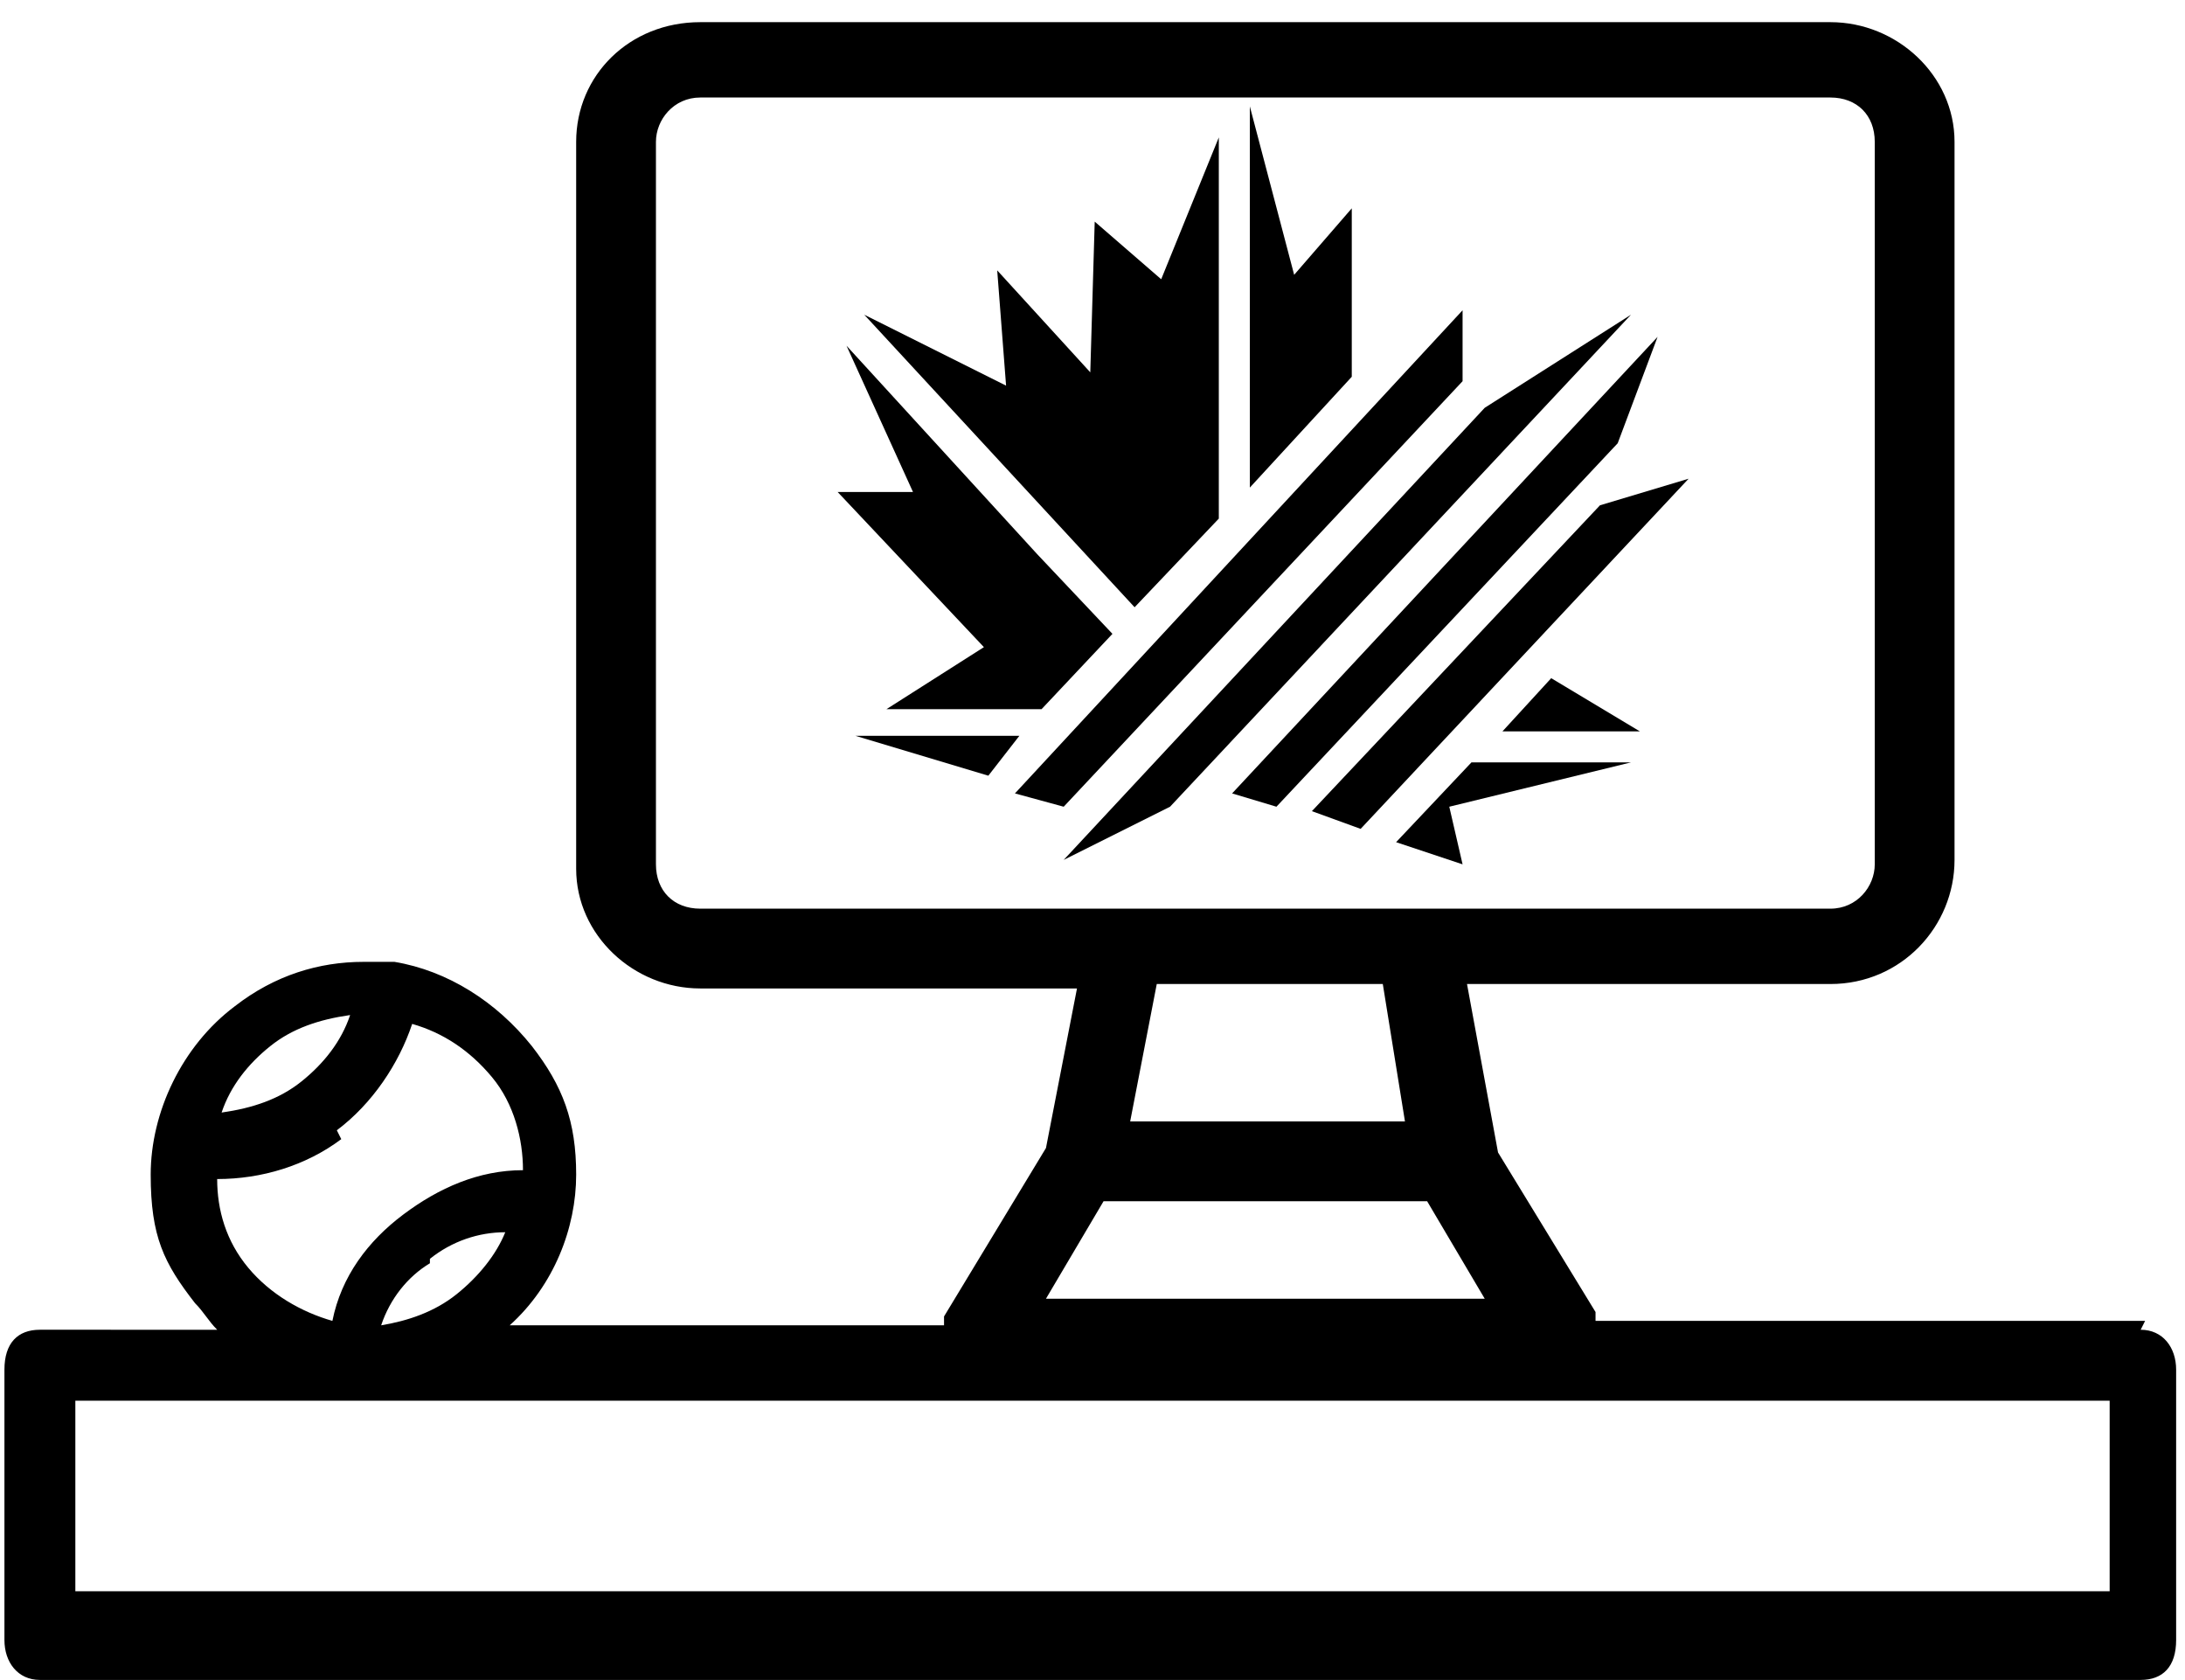 <?xml version="1.0" encoding="UTF-8"?>
<svg id="uuid-0677dd2b-c7c9-4f70-818f-7043eaa42e19" xmlns="http://www.w3.org/2000/svg" version="1.1" viewBox="0 0 49.3 37.9">
  <!-- Generator: Adobe Illustrator 29.5.0, SVG Export Plug-In . SVG Version: 2.1.0 Build 137)  -->
  <defs>
    <style>
      .st0 {
        fill-rule: evenodd;
      }
    </style>
  </defs>
  <polygon class="st0" points="30.5 4.7 29.2 6.2 28.2 2.4 28.2 11 30.5 8.5 30.5 4.7"/>
  <polygon class="st0" points="25.6 13.7 27.5 11.7 27.5 3.1 26.2 6.3 24.7 5 24.6 8.4 22.5 6.1 22.7 8.7 19.5 7.1 25.6 13.7"/>
  <polygon class="st0" points="22.2 14.6 20 16 23.5 16 25.1 14.3 23.4 12.5 19.1 7.8 20.6 11.1 18.9 11.1 22.2 14.6"/>
  <polygon class="st0" points="19.3 16.6 22.3 17.5 23 16.6 19.3 16.6"/>
  <polygon class="st0" points="33 8.6 33 7 22.9 17.9 24 18.2 33 8.6"/>
  <polygon class="st0" points="33.5 9.2 24 19.4 26.4 18.2 36.8 7.1 33.5 9.2"/>
  <polygon class="st0" points="37.4 7.6 27.8 17.9 28.8 18.2 36.5 10 37.4 7.6"/>
  <polygon class="st0" points="29.6 18.3 30.7 18.7 38.1 10.8 36.1 11.4 29.6 18.3"/>
  <polygon class="st0" points="33.9 16.5 37 16.5 35 15.3 33.9 16.5"/>
  <polygon class="st0" points="33.2 17.2 31.5 19 33 19.5 32.7 18.2 36.8 17.2 33.2 17.2"/>
  <path class="st0" d="M48.4,29.8h-12.4c0,0,0-.1,0-.2l-2.2-3.6s0,0,0,0l-.7-3.8h8.2c1.6,0,2.8-1.3,2.8-2.8V3.2c0-1.5-1.3-2.7-2.8-2.7H15.8c-1.6,0-2.8,1.2-2.8,2.7v16.4c0,1.5,1.3,2.7,2.8,2.7h8.5s-.7,3.6-.7,3.6l-2.3,3.8c0,0,0,.1,0,.2h-9.8c1-.9,1.5-2.2,1.5-3.4s-.3-2-1-2.9c-.8-1-1.9-1.7-3.1-1.9-.2,0-.5,0-.7,0-1,0-2,.3-2.9,1-1.2.9-1.9,2.4-1.9,3.8s.3,2,1,2.9c.2.2.3.4.5.6H.9c-.5,0-.8.3-.8.9v6.1c0,.5.3.9.8.9h47.4c.5,0,.8-.3.8-.9v-6.1c0-.5-.3-.9-.8-.9ZM24.9,27.1h7.3l1.3,2.2h-9.9l1.3-2.2ZM14.8,19.4V3.2c0-.5.4-1,1-1h25.5c.6,0,1,.4,1,1v16.3c0,.5-.4,1-1,1H15.8c-.6,0-1-.4-1-1ZM31.2,22.2l.5,3.1h-6.2l.6-3.1h5.1ZM6.1,23.6c.5-.4,1.1-.6,1.8-.7-.2.6-.6,1.1-1.1,1.5-.5.4-1.1.6-1.8.7.2-.6.6-1.1,1.1-1.5ZM7.6,25.5c.8-.6,1.4-1.5,1.7-2.4.7.2,1.3.6,1.8,1.2.5.6.7,1.4.7,2.1h0c-1,0-1.9.4-2.7,1-.8.6-1.4,1.4-1.6,2.4-.7-.2-1.4-.6-1.9-1.2-.5-.6-.7-1.3-.7-2,1,0,2-.3,2.8-.9ZM9.7,28.4c.5-.4,1.1-.6,1.7-.6-.2.5-.6,1-1.1,1.4-.5.4-1.1.6-1.7.7h0c.2-.6.6-1.1,1.1-1.4ZM47.6,35.9H1.7v-4.3h45.9v4.3Z"/>
</svg>